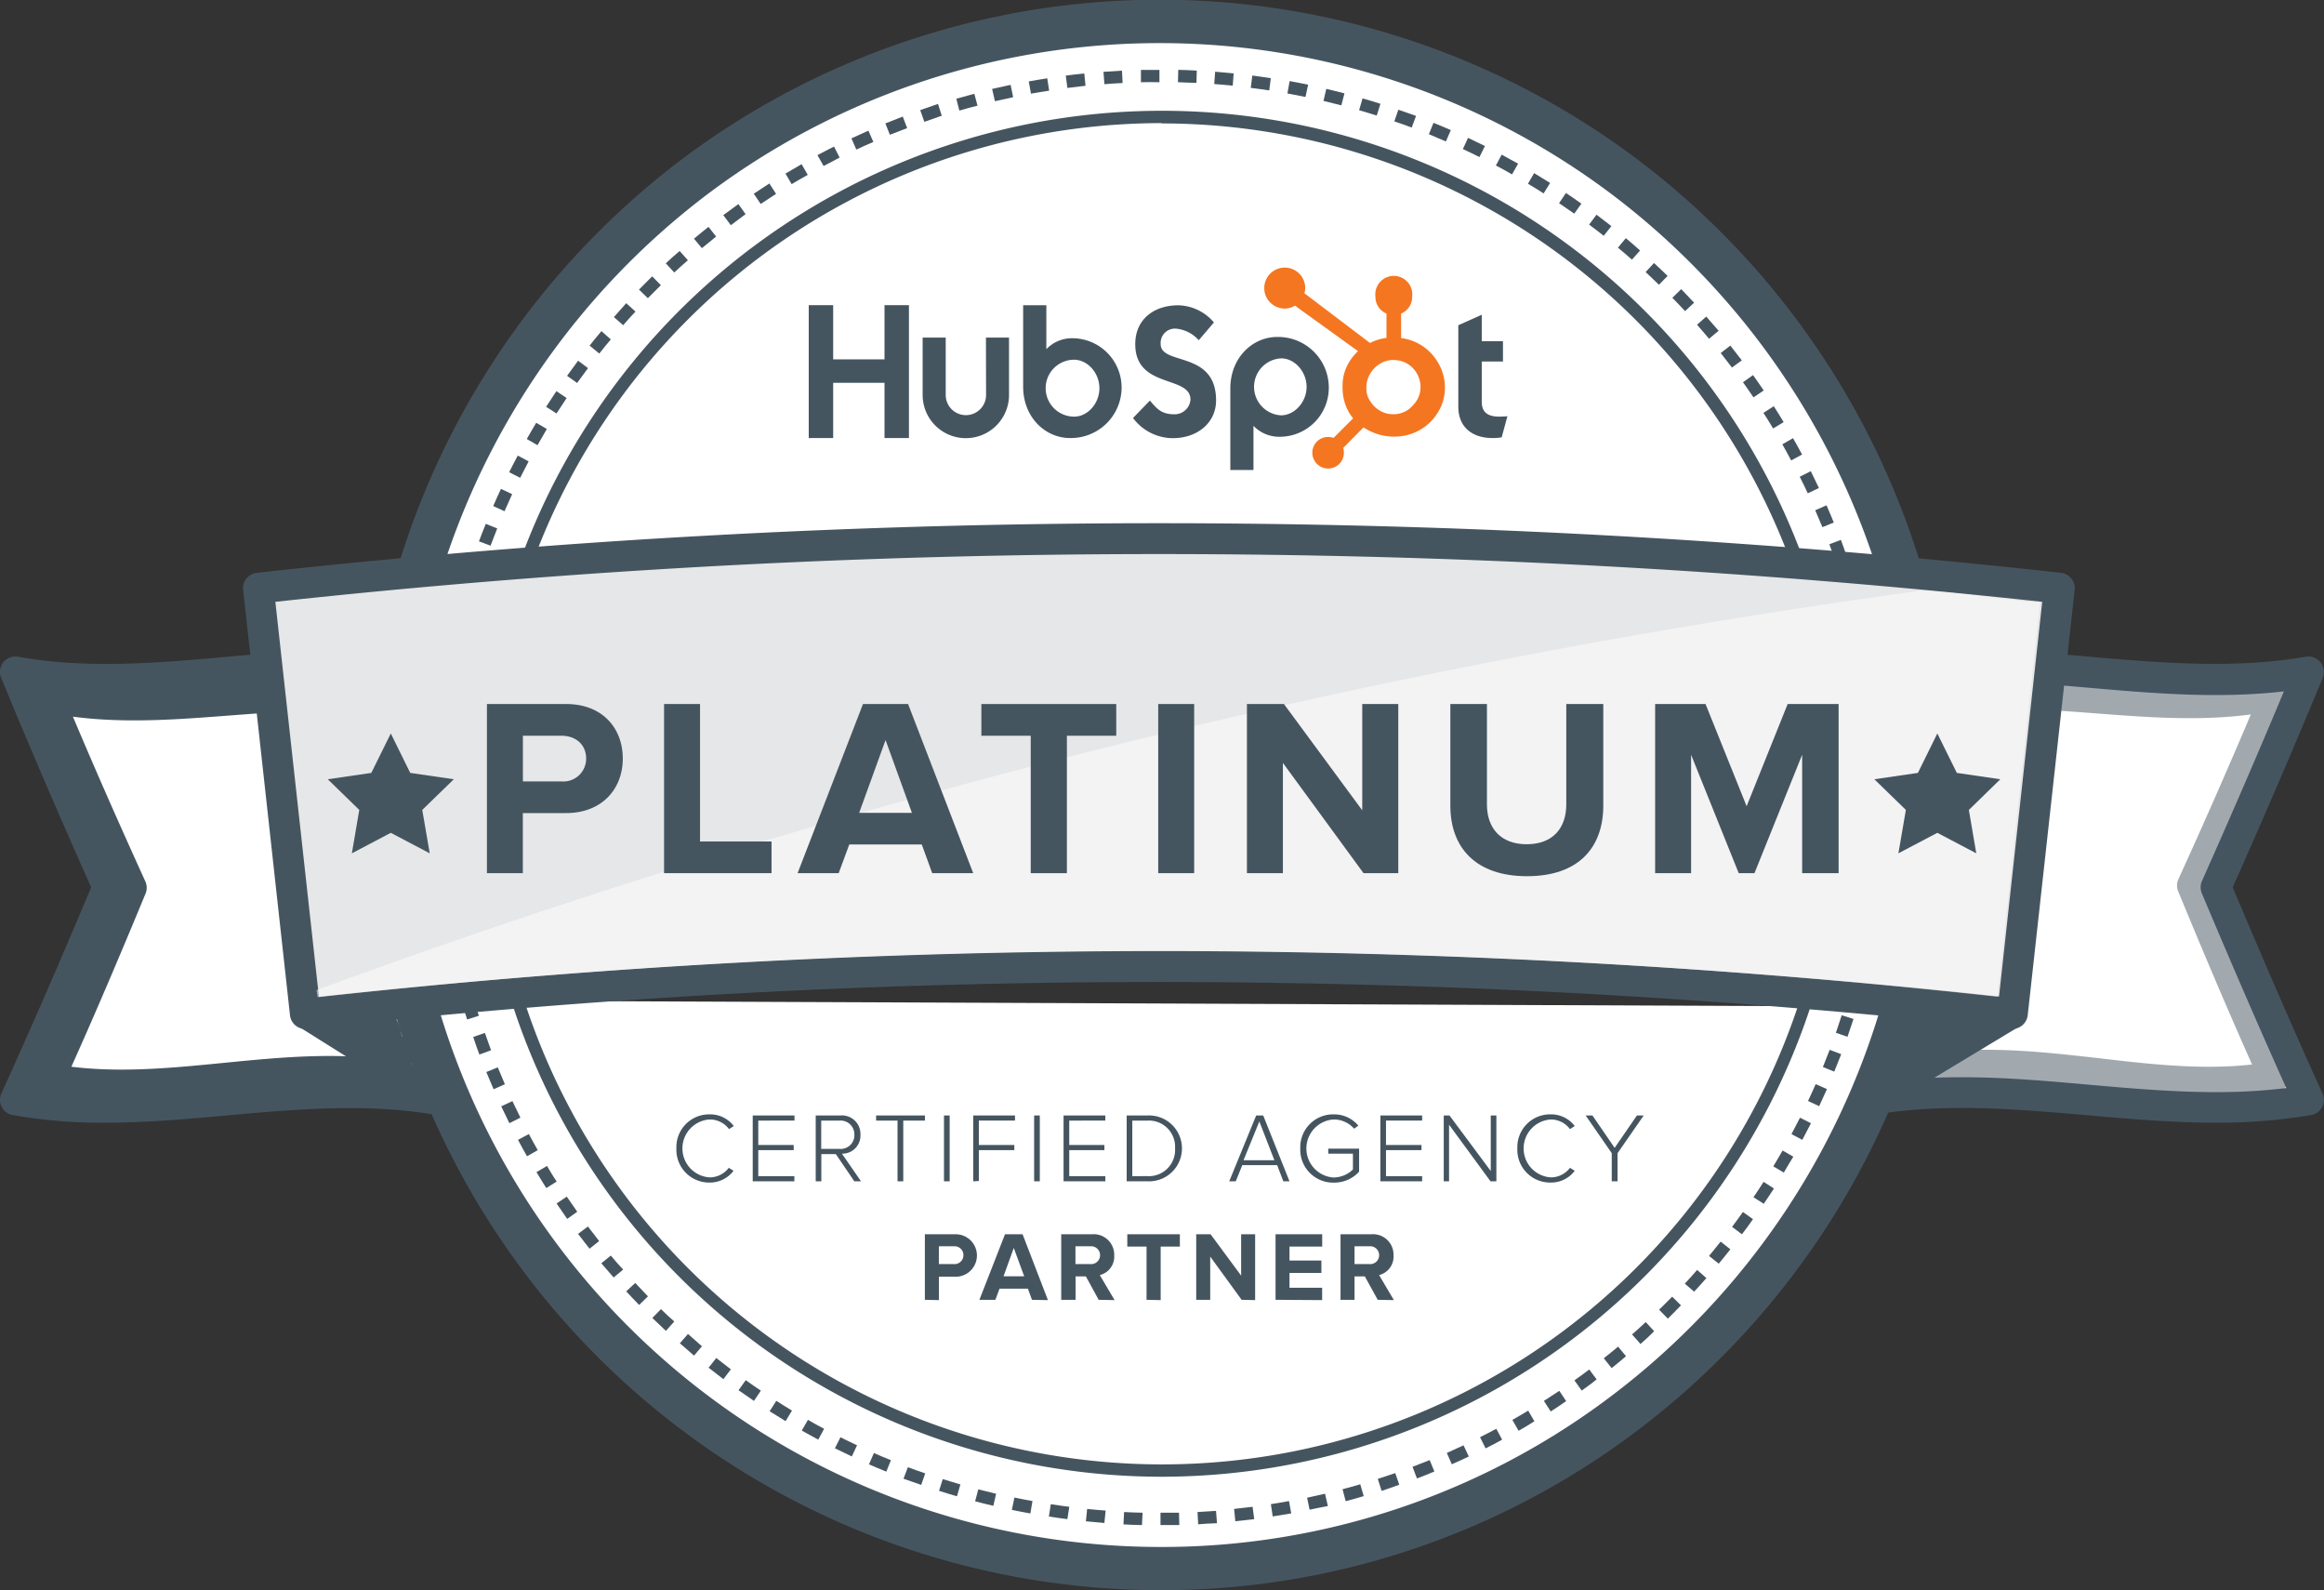 <svg xmlns="http://www.w3.org/2000/svg" viewBox="0 0 376.67 257.67"><rect x="0" y="0" width="376.67" height="257.67" fill="#333333" stroke="none"/><defs><style>.cls-1{fill:#fff;}.cls-2,.cls-4{fill:#455560;}.cls-3{fill:#f47621;}.cls-4,.cls-6{opacity:0.5;}.cls-5{fill:#e6e7e8;}</style></defs><title>Element 1</title><g id="Ebene_2" data-name="Ebene 2"><g id="Layer_1" data-name="Layer 1"><path class="cls-1" d="M302.83,178.22c23.78-4.16,47.56,4.16,71.34,0-5-11-10-22.58-15-34.46,5-11.23,10-22.77,15-34.87-13.61,2.38-27.22.67-40.83-.44"/><path class="cls-2" d="M359.09,181.92c-7,0-14-.61-20.81-1.21-11.53-1-23.45-2.05-35,0l-.86-4.93c12.21-2.13,24.47-1.06,36.32,0,10.47.92,21.26,1.86,31.81.52-4.21-9.37-8.7-19.71-13.67-31.52a2.5,2.5,0,0,1,0-2c4.82-10.82,9.19-20.92,13.29-30.75-10.74,1.24-21.47.3-31.88-.61l-5.16-.44.41-5,5.18.44c11.53,1,23.45,2,35,0a2.5,2.5,0,0,1,2.74,3.42c-4.49,10.84-9.26,22-14.59,33.94,5.32,12.62,10.08,23.56,14.55,33.4a2.5,2.5,0,0,1-1.84,3.5A90.34,90.34,0,0,1,359.09,181.92Z"/><path class="cls-1" d="M71.33,178.22c-22.94-4.16-45.89,4.16-68.83,0,5-11,10-22.55,15-34.46-5-11.2-10-22.74-15-34.87,13.06,2.37,26.11.69,39.17-.42"/><path class="cls-2" d="M17.05,181.92a83.66,83.66,0,0,1-15-1.24,2.45,2.45,0,0,1-1.76-1.3,2.51,2.51,0,0,1-.07-2.19c4.46-9.79,9.22-20.72,14.56-33.4-5.35-12-10.13-23.11-14.59-33.95A2.5,2.5,0,0,1,3,106.43c11.13,2,22.62,1,33.73,0l4.78-.42a2.5,2.5,0,1,1,.42,5l-4.75.42c-10,.91-20.31,1.84-30.63.63,4.09,9.81,8.45,19.9,13.28,30.73a2.55,2.55,0,0,1,0,2c-5,11.86-9.47,22.21-13.68,31.53,10.14,1.33,20.5.39,30.56-.53,11.45-1,23.28-2.1,35.09,0a2.5,2.5,0,0,1-.89,4.92c-11.14-2-22.63-1-33.75,0C30.55,181.31,23.82,181.92,17.05,181.92Z"/><path class="cls-1" d="M65.5,174.6c-19.16-3.65-38.33,3.73-57.5.17,4.43-9.82,8.86-20.22,13.29-30.93-4.51-9.91-9-20.14-13.54-31,11.86,2.52,23.73.82,35.59.1"/><path class="cls-2" d="M19.77,178.27a66.68,66.68,0,0,1-12.23-1,2.52,2.52,0,0,1-1.76-1.3,2.55,2.55,0,0,1-.06-2.19c3.9-8.62,8.1-18.4,12.85-29.86-4.85-10.67-9.15-20.51-13.12-30.07a2.49,2.49,0,0,1,2.82-3.4c9.28,2,18.45,1.27,28.17.52,2.25-.17,4.5-.34,6.74-.48a2.5,2.5,0,0,1,.31,5c-2.22.14-4.45.31-6.67.48-8.16.62-16.56,1.27-25,.16,3.58,8.49,7.45,17.28,11.75,26.72a2.5,2.5,0,0,1,0,2c-4.39,10.62-8.33,19.83-12,28,8.13,1,16.24.21,24.76-.63,9.64-.95,19.61-1.93,29.59,0a2.5,2.5,0,0,1-.93,4.92c-9.28-1.77-18.45-.87-28.17.09C31.26,177.7,25.54,178.27,19.77,178.27Z"/><polygon class="cls-2" points="71.61 180.91 48 166.1 49.05 162.54 74.06 176.54 71.61 180.91"/><path class="cls-1" d="M67.81,93a125.38,125.38,0,0,1,240.27-.11"/><path class="cls-2" d="M71.17,94l-6.71-2a129.81,129.81,0,0,1,45.8-66,128.86,128.86,0,0,1,155.36,0,129.76,129.76,0,0,1,45.81,65.9l-6.7,2A122.81,122.81,0,0,0,261.4,31.61a121.88,121.88,0,0,0-146.92,0A122.87,122.87,0,0,0,71.17,94Z"/><polygon class="cls-2" points="143.36 58.23 135.04 58.23 135.04 49.45 131.08 49.45 131.08 70.98 135.04 70.98 135.04 62.03 143.36 62.03 143.36 70.98 147.32 70.98 147.32 49.45 143.36 49.45 143.36 58.23"/><path class="cls-2" d="M159.82,64a3.27,3.27,0,1,1-6.54,0V54.7h-3.74V64a7,7,0,1,0,14,0V54.7h-3.74Z"/><path class="cls-2" d="M174,54.81a5.75,5.75,0,0,0-4.41,1.77V49.46h-3.76v13.2c0,4.94,3.58,8.32,7.59,8.32a8.22,8.22,0,0,0,8.37-8.08A8,8,0,0,0,174,54.81Zm.09,12.7a4.61,4.61,0,0,1,0-9.22c2.16,0,4.1,2.12,4.1,4.61S176.27,67.51,174.11,67.51Z"/><path class="cls-2" d="M188.12,55.76a2.32,2.32,0,0,1,2.64-2.49,5.62,5.62,0,0,1,3.53,1.86l2.46-2.88A7.79,7.79,0,0,0,191,49.47c-4.08,0-7,2.36-7,6.29,0,7.28,8.95,5,8.95,9a2.57,2.57,0,0,1-2.63,2.37c-2.22,0-2.94-1.08-3.95-2.22l-2.73,2.82A8.07,8.07,0,0,0,190.1,71c3.86,0,7-2.39,7-6.14C197.08,56.75,188.12,59.26,188.12,55.76Z"/><path class="cls-2" d="M207,54.6c-4,0-7.59,3.38-7.59,8.33V76.16h3.75V69a5.77,5.77,0,0,0,4.41,1.77,7.94,7.94,0,0,0,7.8-8.08A8.22,8.22,0,0,0,207,54.6Zm.66,12.7a4.62,4.62,0,0,1,0-9.23c2.16,0,4.11,2.13,4.11,4.62S209.79,67.3,207.63,67.3Z"/><path class="cls-2" d="M243,67.51c-2.21,0-2.84-1-2.84-2.43v-6.5h3.44V55.29h-3.44V51l-3.8,1.7V65.89c0,3.39,2.33,5.09,5.54,5.09a7.43,7.43,0,0,0,1.49-.12l.93-3.41C243.88,67.48,243.41,67.51,243,67.51Z"/><path class="cls-3" d="M233.09,58.78a8.17,8.17,0,0,0-3-3,8,8,0,0,0-3-1V50.81a2.9,2.9,0,0,0,1.79-2.72,3,3,0,1,0-5.95,0,2.9,2.9,0,0,0,1.79,2.72v3.94a8,8,0,0,0-2.67.83l-10.63-8.06a3.16,3.16,0,0,0,.13-.87A3.32,3.32,0,1,0,208.2,50a3.27,3.27,0,0,0,1.7-.48l.69.52,9.52,6.86a8.09,8.09,0,0,0-1.32,1.58,7.3,7.3,0,0,0-1.19,4v.31a8.23,8.23,0,0,0,.49,2.86,7.43,7.43,0,0,0,1.22,2.14l-3.17,3.17a2.63,2.63,0,0,0-.88-.16,2.56,2.56,0,0,0-2.56,2.56,2.56,2.56,0,0,0,2.56,2.56,2.56,2.56,0,0,0,2.44-3.33L221,69.25a8.06,8.06,0,0,0,1.45.78,8.4,8.4,0,0,0,3.4.71H226A8.13,8.13,0,0,0,233,66.91a7.46,7.46,0,0,0,1.19-4V62.8A7.9,7.9,0,0,0,233.09,58.78Zm-4,6.8A4.1,4.1,0,0,1,226,67.12h-.19a4.1,4.1,0,0,1-1.94-.46,4.45,4.45,0,0,1-1.7-1.52,3.59,3.59,0,0,1-.71-2.07v-.23a4.38,4.38,0,0,1,.5-2.09A4.61,4.61,0,0,1,223.58,59a3.89,3.89,0,0,1,2.19-.66h.08a4.44,4.44,0,0,1,2.05.48,4.36,4.36,0,0,1,1.61,1.47,4.71,4.71,0,0,1,.72,2.06c0,.15,0,.29,0,.44A4,4,0,0,1,229.09,65.58Z"/><path class="cls-4" d="M358.17,177.85a161.37,161.37,0,0,1-18.37-1.39c-9.7-1.1-18.86-2.15-28.11-.52a2.5,2.5,0,1,1-.87-4.93c10-1.75,19.92-.61,29.54.48,8.49,1,16.57,1.89,24.65,1-3.64-8.17-7.57-17.36-11.95-28a2.46,2.46,0,0,1,0-2c4.3-9.44,8.16-18.22,11.75-26.72-8.42,1.11-16.8.46-24.95-.16-2.24-.17-4.48-.35-6.72-.48a2.5,2.5,0,0,1,.3-5c2.27.13,4.53.31,6.8.48,9.7.74,18.86,1.45,28.11-.52a2.49,2.49,0,0,1,2.83,3.4c-4,9.56-8.27,19.41-13.12,30.07,4.75,11.46,9,21.23,12.85,29.86a2.5,2.5,0,0,1-1.86,3.5A64.87,64.87,0,0,1,358.17,177.85Z"/><polygon class="cls-2" points="303.94 180.41 301.5 176.04 326.5 162.04 327.88 165.97 303.94 180.41"/><path class="cls-2" d="M52,166.24l4.62,2.29c1.09.53,3.11,1.09,3.79,2.18a2.53,2.53,0,0,0,4.57-.6,6.91,6.91,0,0,0-3.8-7.76c-1.57-.78-2.35-.21-3.7.5a10.4,10.4,0,0,1-4.48.92c-2.95.14-3.22,3.87-.66,4.91A18.42,18.42,0,0,1,58,172a8.2,8.2,0,0,0,5.67,2.3,3,3,0,0,0,3.21-3A5.36,5.36,0,0,0,63.86,167c-2.85-1.49-5.38,2.83-2.53,4.32a1.13,1.13,0,0,0,.59.24l1.24-2.16c.55-.42.61.14-.18-.16a4.39,4.39,0,0,1-1.41-.76c-.84-.66-1.56-1.42-2.46-2a28.51,28.51,0,0,0-5.4-2.59L53,168.77a18.39,18.39,0,0,0,8-2.2H58.49c.75.35,2,1.21,1.71,2.21l4.57-.6c-2-3.26-6.9-4.62-10.2-6.25-2.88-1.42-5.42,2.89-2.53,4.31Z"/><path class="cls-2" d="M316.6,161.93c-3.3,1.63-8.16,3-10.2,6.25l4.56.6c-.27-1,1-1.86,1.71-2.21h-2.52a18.39,18.39,0,0,0,8,2.2l-.66-4.91a28.31,28.31,0,0,0-5.41,2.59,20.37,20.37,0,0,0-2.18,1.75,3.82,3.82,0,0,1-1.33.93,2,2,0,0,1-.72.13c-.56,0-.49.06.18.13l1.24,2.16a1.13,1.13,0,0,0,.59-.24c2.85-1.49.33-5.81-2.52-4.32a5.45,5.45,0,0,0-3.05,4.16,3,3,0,0,0,3.19,3.15,8,8,0,0,0,5.39-2,19.55,19.55,0,0,1,5.94-3.58c2.54-1,2.31-4.77-.66-4.91a10.4,10.4,0,0,1-4.48-.92c-1.32-.7-2.16-1.27-3.7-.5a6.91,6.91,0,0,0-3.8,7.76,2.53,2.53,0,0,0,4.57.6c.7-1.12,2.66-1.63,3.79-2.18l4.62-2.29c2.89-1.42.36-5.73-2.52-4.31Z"/><path class="cls-1" d="M308.55,163.11a125.37,125.37,0,0,1-241.46-1"/><path class="cls-2" d="M188,257.67A129.12,129.12,0,0,1,63.71,163l6.75-1.85A122.11,122.11,0,0,0,188,250.67,120.72,120.72,0,0,0,262,225.57a122.69,122.69,0,0,0,43.14-63.41l6.74,1.91a129.79,129.79,0,0,1-45.62,67.06A127.69,127.69,0,0,1,188,257.67Z"/><path class="cls-2" d="M109.63,186.09a5.31,5.31,0,0,1,5.41-5.52,4.8,4.8,0,0,1,3.89,1.89l-.77.5A3.88,3.88,0,0,0,115,181.4a4.7,4.7,0,0,0,0,9.38,3.87,3.87,0,0,0,3.12-1.55l.77.48a4.78,4.78,0,0,1-3.89,1.91A5.31,5.31,0,0,1,109.63,186.09Z"/><path class="cls-2" d="M122,191.42V180.75h6.77v.83H122.9v3.95h5.74v.84H122.9v4.22h5.85v.83Z"/><path class="cls-2" d="M138.47,191.42l-3-4.41h-2.35v4.41h-.91V180.75h4a3,3,0,0,1,3.25,3.12,2.93,2.93,0,0,1-3,3.07l3.09,4.48Zm0-7.55a2.22,2.22,0,0,0-2.37-2.29h-3v4.59h3A2.23,2.23,0,0,0,138.48,183.87Z"/><path class="cls-2" d="M145.47,191.42v-9.84H142v-.83h7.91v.83H146.4v9.84Z"/><path class="cls-2" d="M153,191.42V180.75h.92v10.67Z"/><path class="cls-2" d="M157.74,191.42V180.75h6.77v.83h-5.86v3.95h5.75v.84h-5.75v5Z"/><path class="cls-2" d="M167.61,191.42V180.75h.92v10.67Z"/><path class="cls-2" d="M172.38,191.42V180.75h6.77v.83H173.3v3.95H179v.84H173.3v4.22h5.85v.83Z"/><path class="cls-2" d="M182.61,191.42V180.75H186a5.34,5.34,0,1,1,0,10.67Zm7.84-5.33a4.24,4.24,0,0,0-4.43-4.51h-2.5v9H186A4.24,4.24,0,0,0,190.45,186.09Z"/><path class="cls-2" d="M208,191.42l-1-2.62h-5.65l-1.06,2.62h-1.06l4.37-10.67h1.14L209,191.42Zm-3.89-9.7L201.55,188h5Z"/><path class="cls-2" d="M210.75,186.09a5.32,5.32,0,0,1,5.41-5.52,5.09,5.09,0,0,1,4,1.83l-.69.49a4.37,4.37,0,0,0-3.33-1.49,4.71,4.71,0,0,0,0,9.4,4.54,4.54,0,0,0,3.14-1.3v-2.56h-4v-.81h5v3.73a5.42,5.42,0,0,1-4.05,1.77A5.33,5.33,0,0,1,210.75,186.09Z"/><path class="cls-2" d="M223.73,191.42V180.75h6.77v.83h-5.86v3.95h5.75v.84h-5.75v4.22h5.86v.83Z"/><path class="cls-2" d="M241.58,191.42l-6.72-9.17v9.17H234V180.75h.93l6.69,9v-9h.91v10.67Z"/><path class="cls-2" d="M245.93,186.09a5.31,5.31,0,0,1,5.41-5.52,4.8,4.8,0,0,1,3.89,1.89l-.77.5a3.88,3.88,0,0,0-3.12-1.56,4.7,4.7,0,0,0,0,9.38,3.87,3.87,0,0,0,3.12-1.55l.77.48a4.78,4.78,0,0,1-3.89,1.91A5.31,5.31,0,0,1,245.93,186.09Z"/><path class="cls-2" d="M261.23,191.42v-4.56L257,180.75h1.1l3.6,5.25,3.61-5.25h1.1l-4.24,6.11v4.56Z"/><path class="cls-2" d="M149.9,210.62V200h5a3.44,3.44,0,1,1,0,6.88h-2.72v3.79Zm6.25-7.23a1.43,1.43,0,0,0-1.57-1.44h-2.41v2.88h2.41A1.44,1.44,0,0,0,156.15,203.39Z"/><path class="cls-2" d="M167.26,210.62l-.66-1.8H162l-.67,1.8h-2.59L162.89,200h2.85l4.11,10.67Zm-2.95-8.4-1.66,4.59H166Z"/><path class="cls-2" d="M178.07,210.62,176,206.83h-1.67v3.79H172V200h5a3.32,3.32,0,0,1,3.59,3.44,3.07,3.07,0,0,1-2.34,3.17l2.4,4.06Zm.23-7.23a1.45,1.45,0,0,0-1.6-1.44h-2.39v2.88h2.39A1.45,1.45,0,0,0,178.3,203.39Z"/><path class="cls-2" d="M185.83,210.62V202h-3.12v-2h8.52v2h-3.11v8.67Z"/><path class="cls-2" d="M201.24,210.62l-5.09-7v7h-2.27V200h2.33l4.95,6.7V200h2.27v10.67Z"/><path class="cls-2" d="M206.74,210.62V200h7.56v2H209v2.26h5.17v2H209v2.41h5.29v2Z"/><path class="cls-2" d="M223.3,210.62l-2.09-3.79h-1.67v3.79h-2.27V200h5a3.32,3.32,0,0,1,3.59,3.44,3.07,3.07,0,0,1-2.34,3.17l2.4,4.06Zm.23-7.23a1.45,1.45,0,0,0-1.6-1.44h-2.39v2.88h2.39A1.45,1.45,0,0,0,223.53,203.39Z"/><path class="cls-2" d="M188.09,247.12v-2c1,0,2,0,3,0l.05,2C190.12,247.11,189.1,247.12,188.09,247.12Zm-3,0c-1,0-2-.06-3-.11l.1-2c1,.05,2,.09,3,.11Zm9.11-.11-.11-2c1-.05,2-.12,3-.19l.16,2C196.18,246.85,195.17,246.91,194.16,247ZM179,246.78c-1-.08-2-.17-3-.27l.2-2c1,.1,2,.19,3,.26Zm21.22-.28-.2-2c1-.1,2-.22,3-.34l.26,2C202.23,246.28,201.22,246.4,200.21,246.5ZM173,246.16c-1-.12-2-.27-3-.42l.31-2c1,.16,2,.29,3,.42Zm33.28-.43-.3-2c1-.15,2-.32,2.94-.5l.36,2Q207.73,245.49,206.23,245.73ZM167,245.24c-1-.18-2-.37-3-.58l.41-2c1,.21,1.94.39,2.93.57Zm45.26-.6-.41-1.95c1-.21,1.95-.42,2.91-.65l.46,2C214.19,244.22,213.2,244.44,212.21,244.64ZM161,244c-1-.23-2-.48-2.95-.73l.51-1.94c1,.25,1.92.49,2.89.72Zm57.1-.76-.5-1.93c1-.26,1.92-.52,2.87-.8l.56,1.92C220.07,242.72,219.1,243,218.11,243.25Zm-63-.78c-1-.29-1.94-.58-2.9-.89l.6-1.9c.95.3,1.9.59,2.86.87Zm68.82-.91-.61-1.91c.95-.3,1.89-.62,2.83-.94l.65,1.88C225.87,240.93,224.91,241.25,224,241.56Zm-74.61-.94c-1-.33-1.92-.68-2.87-1l.71-1.87c.93.35,1.87.69,2.81,1Zm80.34-1.06-.71-1.87c.93-.35,1.86-.72,2.78-1.09l.76,1.85C231.57,238.83,230.63,239.2,229.68,239.56Zm-86-1.09c-.94-.38-1.88-.77-2.81-1.18l.8-1.83c.92.4,1.84.79,2.76,1.16Zm91.65-1.2-.8-1.83c.91-.4,1.81-.81,2.71-1.23l.85,1.81C237.14,236.45,236.22,236.87,235.29,237.27ZM138.06,236c-.92-.43-1.83-.87-2.74-1.32l.9-1.79c.89.45,1.78.88,2.69,1.3Zm102.71-1.33-.89-1.79c.89-.44,1.77-.9,2.64-1.36l.94,1.76C242.57,233.79,241.68,234.25,240.77,234.7Zm-108.15-1.39c-.9-.48-1.78-1-2.67-1.47l1-1.74c.87.5,1.74,1,2.62,1.45Zm113.5-1.46-1-1.74c.87-.49,1.72-1,2.57-1.5l1,1.72C247.87,230.84,247,231.35,246.12,231.85Zm-118.79-1.54c-.87-.52-1.73-1.06-2.59-1.6l1.08-1.69c.84.54,1.69,1.06,2.54,1.58Zm124-1.58L250.23,227c.84-.53,1.67-1.08,2.5-1.63l1.11,1.66C253,227.63,252.16,228.19,251.31,228.73ZM122.2,227c-.84-.57-1.67-1.14-2.5-1.73l1.17-1.63c.81.58,1.62,1.15,2.45,1.7Zm134.14-1.7-1.16-1.63c.81-.57,1.61-1.16,2.4-1.76l1.2,1.6C258,224.16,257.16,224.76,256.34,225.34Zm-139.09-1.82q-1.22-.92-2.4-1.86l1.24-1.57q1.17.93,2.37,1.83Zm143.94-1.82-1.25-1.57c.78-.61,1.56-1.24,2.32-1.88l1.28,1.54C262.76,220.44,262,221.07,261.19,221.7Zm-148.7-2-2.3-2,1.32-1.51c.75.66,1.5,1.31,2.26,2Zm153.36-1.93-1.33-1.5c.75-.65,1.49-1.32,2.22-2l1.36,1.47C267.36,216.47,266.61,217.15,265.85,217.81Zm-157.92-2.08c-.74-.69-1.47-1.38-2.2-2.09l1.4-1.43c.71.69,1.43,1.38,2.16,2Zm162.37-2-1.4-1.43c.72-.69,1.42-1.4,2.12-2.11l1.43,1.4C271.74,212.27,271,213,270.3,213.69Zm-166.71-2.2c-.71-.72-1.41-1.46-2.09-2.2l1.46-1.36c.68.73,1.36,1.45,2.06,2.17Zm171-2.14L273.07,208c.68-.73,1.35-1.47,2-2.22l1.5,1.32C275.91,207.85,275.23,208.61,274.54,209.35ZM99.46,207c-.66-.76-1.32-1.53-2-2.3L99,203.45c.64.77,1.29,1.52,2,2.27Zm179.09-2.25L277,203.51c.64-.77,1.26-1.54,1.88-2.32l1.57,1.24C279.84,203.23,279.2,204,278.55,204.79Zm-183-2.41q-.94-1.19-1.86-2.4l1.6-1.2c.6.8,1.21,1.58,1.82,2.36ZM282.33,200l-1.6-1.2c.6-.8,1.19-1.6,1.76-2.41l1.63,1.16C283.53,198.41,282.94,199.22,282.33,200Zm-190.4-2.49c-.58-.83-1.16-1.66-1.72-2.5l1.65-1.11c.56.82,1.12,1.64,1.7,2.45Zm193.92-2.46L284.2,194c.56-.82,1.1-1.65,1.64-2.49l1.68,1.07C287,193.4,286.42,194.24,285.85,195.08ZM88.54,192.51q-.81-1.27-1.59-2.58l1.71-1c.51.85,1,1.7,1.57,2.53ZM289.12,190l-1.71-1c.52-.85,1-1.71,1.51-2.57l1.74,1C290.16,188.21,289.65,189.09,289.12,190Zm-203.7-2.64c-.5-.88-1-1.76-1.46-2.66l1.76-.94q.7,1.32,1.44,2.61Zm206.71-2.65-1.77-.94c.47-.88.93-1.77,1.38-2.66l1.78.9C293.07,182.87,292.61,183.77,292.13,184.67ZM82.56,182c-.45-.91-.89-1.81-1.32-2.73l1.81-.85c.43.9.86,1.79,1.3,2.68Zm212.29-2.75-1.81-.85c.43-.9.84-1.81,1.24-2.73l1.83.81C295.7,177.39,295.28,178.31,294.85,179.23ZM80,176.5c-.4-.93-.79-1.86-1.18-2.79l1.86-.76c.37.92.76,1.84,1.15,2.74Zm217.3-2.85-1.85-.75c.38-.93.74-1.86,1.1-2.79l1.87.71C298.05,171.77,297.68,172.71,297.29,173.65ZM77.7,170.88c-.35-.94-.7-1.89-1-2.85l1.89-.66c.32.94.66,1.88,1,2.81ZM299.44,168l-1.88-.65c.32-.94.64-1.89.94-2.84l1.91.6C300.1,166,299.78,167,299.44,168Zm-223.73-2.8c-.31-1-.61-1.93-.89-2.9l1.92-.56q.42,1.42.87,2.85Zm225.58-3-1.92-.56c.28-.95.54-1.91.8-2.88l1.93.51C301.84,160.21,301.57,161.19,301.29,162.16ZM74,159.32c-.26-1-.51-2-.74-2.95l2-.45c.23,1,.47,1.93.72,2.89Zm228.83-3-1.95-.46c.23-1,.44-1.94.64-2.91l2,.4C303.29,154.31,303.07,155.3,302.84,156.29ZM72.61,153.41c-.2-1-.4-2-.58-3l2-.36c.18,1,.37,2,.57,2.93Zm231.46-3.07-2-.35c.18-1,.34-2,.5-3l2,.31C304.42,148.35,304.25,149.35,304.07,150.34Zm-232.54-2.9c-.16-1-.3-2-.43-3l2-.25c.13,1,.27,2,.42,2.95ZM305,144.34l-2-.25c.13-1,.24-2,.34-3l2,.21C305.24,142.34,305.12,143.34,305,144.34ZM70.75,141.42q-.15-1.51-.27-3l2-.15q.12,1.48.27,3Zm234.86-3.12-2-.15c.07-1,.14-2,.19-3l2,.1C305.75,136.29,305.69,137.3,305.61,138.3ZM70.28,135.36c0-1-.09-2-.11-3l2-.05c0,1,.06,2,.11,3Zm235.64-3.12-2-.05c0-1,0-2,0-3V129h2v.18C306,130.22,306,131.23,305.92,132.24Zm-235.79-3v-.08c0-1,0-2,0-3l2,0c0,1,0,1.93,0,2.9ZM303.92,126c0-1-.07-2-.12-3l2-.1q.07,1.5.12,3ZM72.27,123.33l-2-.1c0-1,.11-2,.19-3l2,.15C72.39,121.34,72.32,122.33,72.27,123.33Zm231.34-3.25q-.12-1.48-.27-3l2-.21c.11,1,.2,2,.28,3Zm-230.89-2.7-2-.21c.11-1,.22-2,.35-3l2,.25C72.94,115.39,72.82,116.38,72.72,117.38ZM303,114.15c-.13-1-.27-2-.42-3l2-.31c.16,1,.3,2,.43,3ZM73.48,111.46l-2-.31c.15-1,.32-2,.5-3l2,.35C73.79,109.49,73.63,110.47,73.48,111.46Zm228.59-3.21c-.18-1-.37-2-.57-2.93l1.95-.41c.21,1,.41,2,.59,3ZM74.54,105.58l-2-.4c.2-1,.42-2,.65-3l2,.46C75,103.63,74.74,104.61,74.54,105.58Zm226.31-3.17c-.23-1-.47-1.94-.73-2.9l1.94-.51c.25,1,.5,2,.73,3ZM75.9,99.77,74,99.26c.26-1,.53-2,.81-2.92l1.92.55C76.41,97.85,76.15,98.81,75.9,99.77Zm223.42-3.13c-.28-1-.57-1.91-.87-2.86l1.9-.61c.31,1,.61,1.93.89,2.91ZM77.56,94l-1.91-.61c.31-1,.63-1.93,1-2.89l1.89.66C78.17,92.14,77.86,93.09,77.56,94ZM297.5,91c-.33-.95-.67-1.88-1-2.81l1.87-.71c.36,1,.71,1.9,1,2.85Zm-218-2.58-1.87-.7c.36-1,.73-1.9,1.11-2.84l1.85.75C80.23,86.52,79.87,87.45,79.52,88.38Zm215.87-3c-.38-.91-.77-1.83-1.16-2.74l1.83-.8c.4.92.8,1.85,1.18,2.79ZM81.77,82.84,79.94,82c.41-.94.82-1.86,1.25-2.78l1.82.85C82.58,81,82.17,81.92,81.77,82.84ZM293,79.93c-.42-.9-.85-1.79-1.3-2.68l1.79-.9q.67,1.35,1.32,2.73ZM84.31,77.42l-1.79-.9c.45-.9.92-1.81,1.4-2.7l1.76.94C85.21,75.64,84.76,76.53,84.31,77.42Zm206-2.81c-.46-.88-.94-1.75-1.43-2.61l1.73-1c.5.88,1,1.76,1.47,2.65ZM87.12,72.14l-1.74-1c.5-.89,1-1.76,1.53-2.63l1.72,1C88.12,70.41,87.61,71.27,87.12,72.14Zm200.26-2.71c-.51-.85-1-1.69-1.57-2.53l1.68-1.08c.55.85,1.08,1.71,1.6,2.58ZM90.2,67l-1.69-1.08c.55-.85,1.1-1.7,1.67-2.54l1.66,1.12C91.28,65.34,90.74,66.18,90.2,67Zm194-2.61c-.55-.82-1.12-1.64-1.7-2.45l1.63-1.16c.59.82,1.16,1.65,1.73,2.49ZM93.54,62.06,91.91,60.9c.59-.82,1.19-1.64,1.79-2.45l1.6,1.2C94.71,60.45,94.12,61.25,93.54,62.06Zm187.17-2.5c-.6-.8-1.2-1.58-1.82-2.36L280.45,56c.63.79,1.25,1.59,1.86,2.39ZM97.13,57.29,95.56,56c.63-.79,1.27-1.58,1.92-2.35L99,55C98.37,55.73,97.75,56.51,97.13,57.29ZM277,54.89c-.64-.77-1.29-1.52-1.95-2.27l1.5-1.32c.67.76,1.33,1.53,2,2.3ZM101,52.7l-1.5-1.32q1-1.14,2-2.25L103,50.49C102.28,51.22,101.61,52,101,52.7Zm172.11-2.29c-.68-.73-1.36-1.45-2.06-2.16l1.44-1.4c.7.73,1.4,1.46,2.09,2.2ZM105,48.32l-1.43-1.39c.7-.73,1.42-1.44,2.14-2.15l1.4,1.43C106.41,46.91,105.7,47.61,105,48.32Zm163.88-2.18c-.71-.69-1.43-1.38-2.16-2.06l1.36-1.46c.74.68,1.47,1.38,2.2,2.09Zm-159.61-2-1.36-1.47c.74-.69,1.49-1.37,2.25-2l1.33,1.5C110.75,42.81,110,43.48,109.28,44.16Zm155.23-2.07c-.75-.66-1.5-1.31-2.27-1.94l1.28-1.54c.78.65,1.55,1.31,2.31,2ZM113.76,40.21l-1.28-1.53c.77-.65,1.56-1.29,2.35-1.92l1.24,1.57C115.29,39,114.52,39.58,113.76,40.21Zm146.17-2c-.78-.62-1.57-1.22-2.37-1.82l1.2-1.6c.81.61,1.61,1.22,2.41,1.85Zm-141.5-1.75-1.2-1.6c.81-.61,1.62-1.2,2.45-1.79l1.16,1.63C120,35.33,119.23,35.91,118.43,36.51Zm136.72-1.84c-.81-.57-1.63-1.14-2.46-1.7l1.12-1.65c.84.56,1.67,1.14,2.5,1.73ZM123.29,33.05l-1.12-1.66c.83-.56,1.68-1.12,2.53-1.66l1.08,1.68C124.94,32,124.11,32.49,123.29,33.05Zm126.9-1.71c-.84-.54-1.69-1.06-2.54-1.57l1-1.72c.87.52,1.73,1.06,2.59,1.6Zm-121.88-1.5-1-1.71q1.29-.78,2.61-1.53l1,1.74C130,28.83,129.16,29.33,128.31,29.84Zm116.76-1.58c-.87-.49-1.74-1-2.62-1.44l.94-1.76c.89.47,1.78,1,2.66,1.46ZM133.49,26.9l-1-1.76c.89-.48,1.79-.94,2.69-1.39l.9,1.78C135.24,26,134.36,26.44,133.49,26.9Zm106.3-1.45c-.89-.45-1.79-.88-2.69-1.3l.84-1.81c.92.43,1.84.87,2.74,1.32Zm-101-1.22L138,22.42l2.75-1.25.8,1.83C140.61,23.4,139.7,23.81,138.81,24.23Zm95.56-1.31q-1.37-.6-2.76-1.17l.75-1.85c.95.38,1.88.78,2.81,1.18Zm-90.12-1.08L143.5,20c.93-.38,1.88-.75,2.82-1.11l.71,1.87Zm84.58-1.17c-.94-.36-1.88-.69-2.82-1l.65-1.89c1,.33,1.92.68,2.87,1Zm-79-.94-.66-1.89q1.42-.49,2.88-1l.61,1.91C151.72,19.09,150.77,19.41,149.84,19.73Zm73.33-1c-.95-.31-1.9-.59-2.86-.87l.56-1.92c1,.28,1.94.57,2.9.88Zm-67.65-.8L155,16c1-.28,1.94-.55,2.92-.81l.51,1.93C157.43,17.37,156.47,17.63,155.52,17.91Zm61.91-.86c-1-.26-1.92-.49-2.89-.72l.45-1.95c1,.23,2,.48,2.95.73Zm-56.14-.66-.46-2c1-.23,2-.45,3-.66l.41,2C163.23,16,162.26,16.16,161.29,16.39Zm50.33-.7c-1-.2-2-.39-2.93-.57l.36-2c1,.18,2,.37,3,.58Zm-44.49-.52-.36-2c1-.18,2-.35,3-.5l.3,2C169.09,14.83,168.11,15,167.13,15.17Zm38.62-.54c-1-.15-2-.29-3-.41l.25-2c1,.13,2,.27,3,.43ZM173,14.25l-.26-2c1-.13,2-.25,3-.35l.2,2C175,14,174,14.13,173,14.25Zm26.8-.37c-1-.1-2-.19-3-.26l.15-2c1,.08,2,.17,3,.27ZM179,13.64l-.15-2c1-.07,2-.14,3-.19l.1,2C181,13.5,180,13.56,179,13.64Zm14.92-.21c-1,0-2-.08-3-.11l.05-2c1,0,2,.07,3,.12Zm-9-.1,0-2c1,0,2,0,3,0v2C186.91,13.29,185.92,13.3,184.92,13.33Z"/><path class="cls-2" d="M188.29,239.29A110.67,110.67,0,1,1,299,128.62,110.79,110.79,0,0,1,188.29,239.29Zm0-219.34A108.67,108.67,0,1,0,297,128.62,108.79,108.79,0,0,0,188.29,20Z"/><path class="cls-5" d="M326.17,164.22a1260.72,1260.72,0,0,0-276.67,0q-3.81-34.46-7.61-68.91a1329.79,1329.79,0,0,1,291.88,0Q330,129.76,326.17,164.22Z"/><path class="cls-2" d="M326.17,166.72h-.28a1257.78,1257.78,0,0,0-276.12,0A2.5,2.5,0,0,1,47,164.5L39.41,95.58a2.46,2.46,0,0,1,.53-1.83,2.55,2.55,0,0,1,1.68-.93,1333.55,1333.55,0,0,1,292.43,0,2.55,2.55,0,0,1,1.68.93,2.5,2.5,0,0,1,.53,1.83l-7.61,68.92A2.49,2.49,0,0,1,326.17,166.72ZM187.83,154.11A1268.76,1268.76,0,0,1,324,161.47L331,97.52a1328.29,1328.29,0,0,0-286.37,0l7.06,64A1268.72,1268.72,0,0,1,187.83,154.11Z"/><polygon class="cls-2" points="63.34 118.85 66.49 125.24 73.55 126.27 68.44 131.24 69.65 138.27 63.34 134.95 57.03 138.27 58.23 131.24 53.13 126.27 60.18 125.24 63.34 118.85"/><g class="cls-6"><path class="cls-1" d="M323.3,96.85c-1-.11-7.24-.92-11.72-1.17A1241.6,1241.6,0,0,0,51.29,160.44c.09.26.13.89.21,1.15a1241,1241,0,0,1,272.26-.07q3.45-32,6.89-64C328.43,97.65,327,97.23,323.3,96.85Z"/></g><polygon class="cls-2" points="314 118.85 317.16 125.24 324.21 126.27 319.11 131.24 320.31 138.27 314 134.95 307.69 138.27 308.9 131.24 303.79 126.27 310.85 125.24 314 118.85"/><path class="cls-2" d="M78.92,141.49V114.08H91.74c6,0,9.2,4,9.2,8.84s-3.29,8.83-9.2,8.83h-7v9.74ZM95,122.92c0-2.3-1.72-3.7-4-3.7H84.75v7.4H91A3.69,3.69,0,0,0,95,122.92Z"/><path class="cls-2" d="M107.63,141.49V114.08h5.83v22.27h11.59v5.14Z"/><path class="cls-2" d="M151.09,141.49l-1.69-4.65H137.65l-1.72,4.65h-6.66l10.6-27.41h7.31l10.56,27.41Zm-7.56-21.57-4.28,11.79h8.55Z"/><path class="cls-2" d="M167.06,141.49V119.22h-8v-5.14h21.86v5.14h-8v22.27Z"/><path class="cls-2" d="M187.72,141.49V114.08h5.83v27.41Z"/><path class="cls-2" d="M221,141.49l-13.07-17.87v17.87h-5.83V114.08h6l12.69,17.22V114.08h5.84v27.41Z"/><path class="cls-2" d="M235.07,130.56V114.08H241v16.27c0,3.83,2.22,6.45,6.45,6.45s6.41-2.62,6.41-6.45V114.08h6v16.44c0,6.82-4,11.46-12.36,11.46S235.07,137.3,235.07,130.56Z"/><path class="cls-2" d="M292.09,141.49V122.3l-7.73,19.19h-2.55l-7.72-19.19v19.19h-5.83V114.08h8.17l6.66,16.56,6.65-16.56H298v27.41Z"/></g></g></svg>
